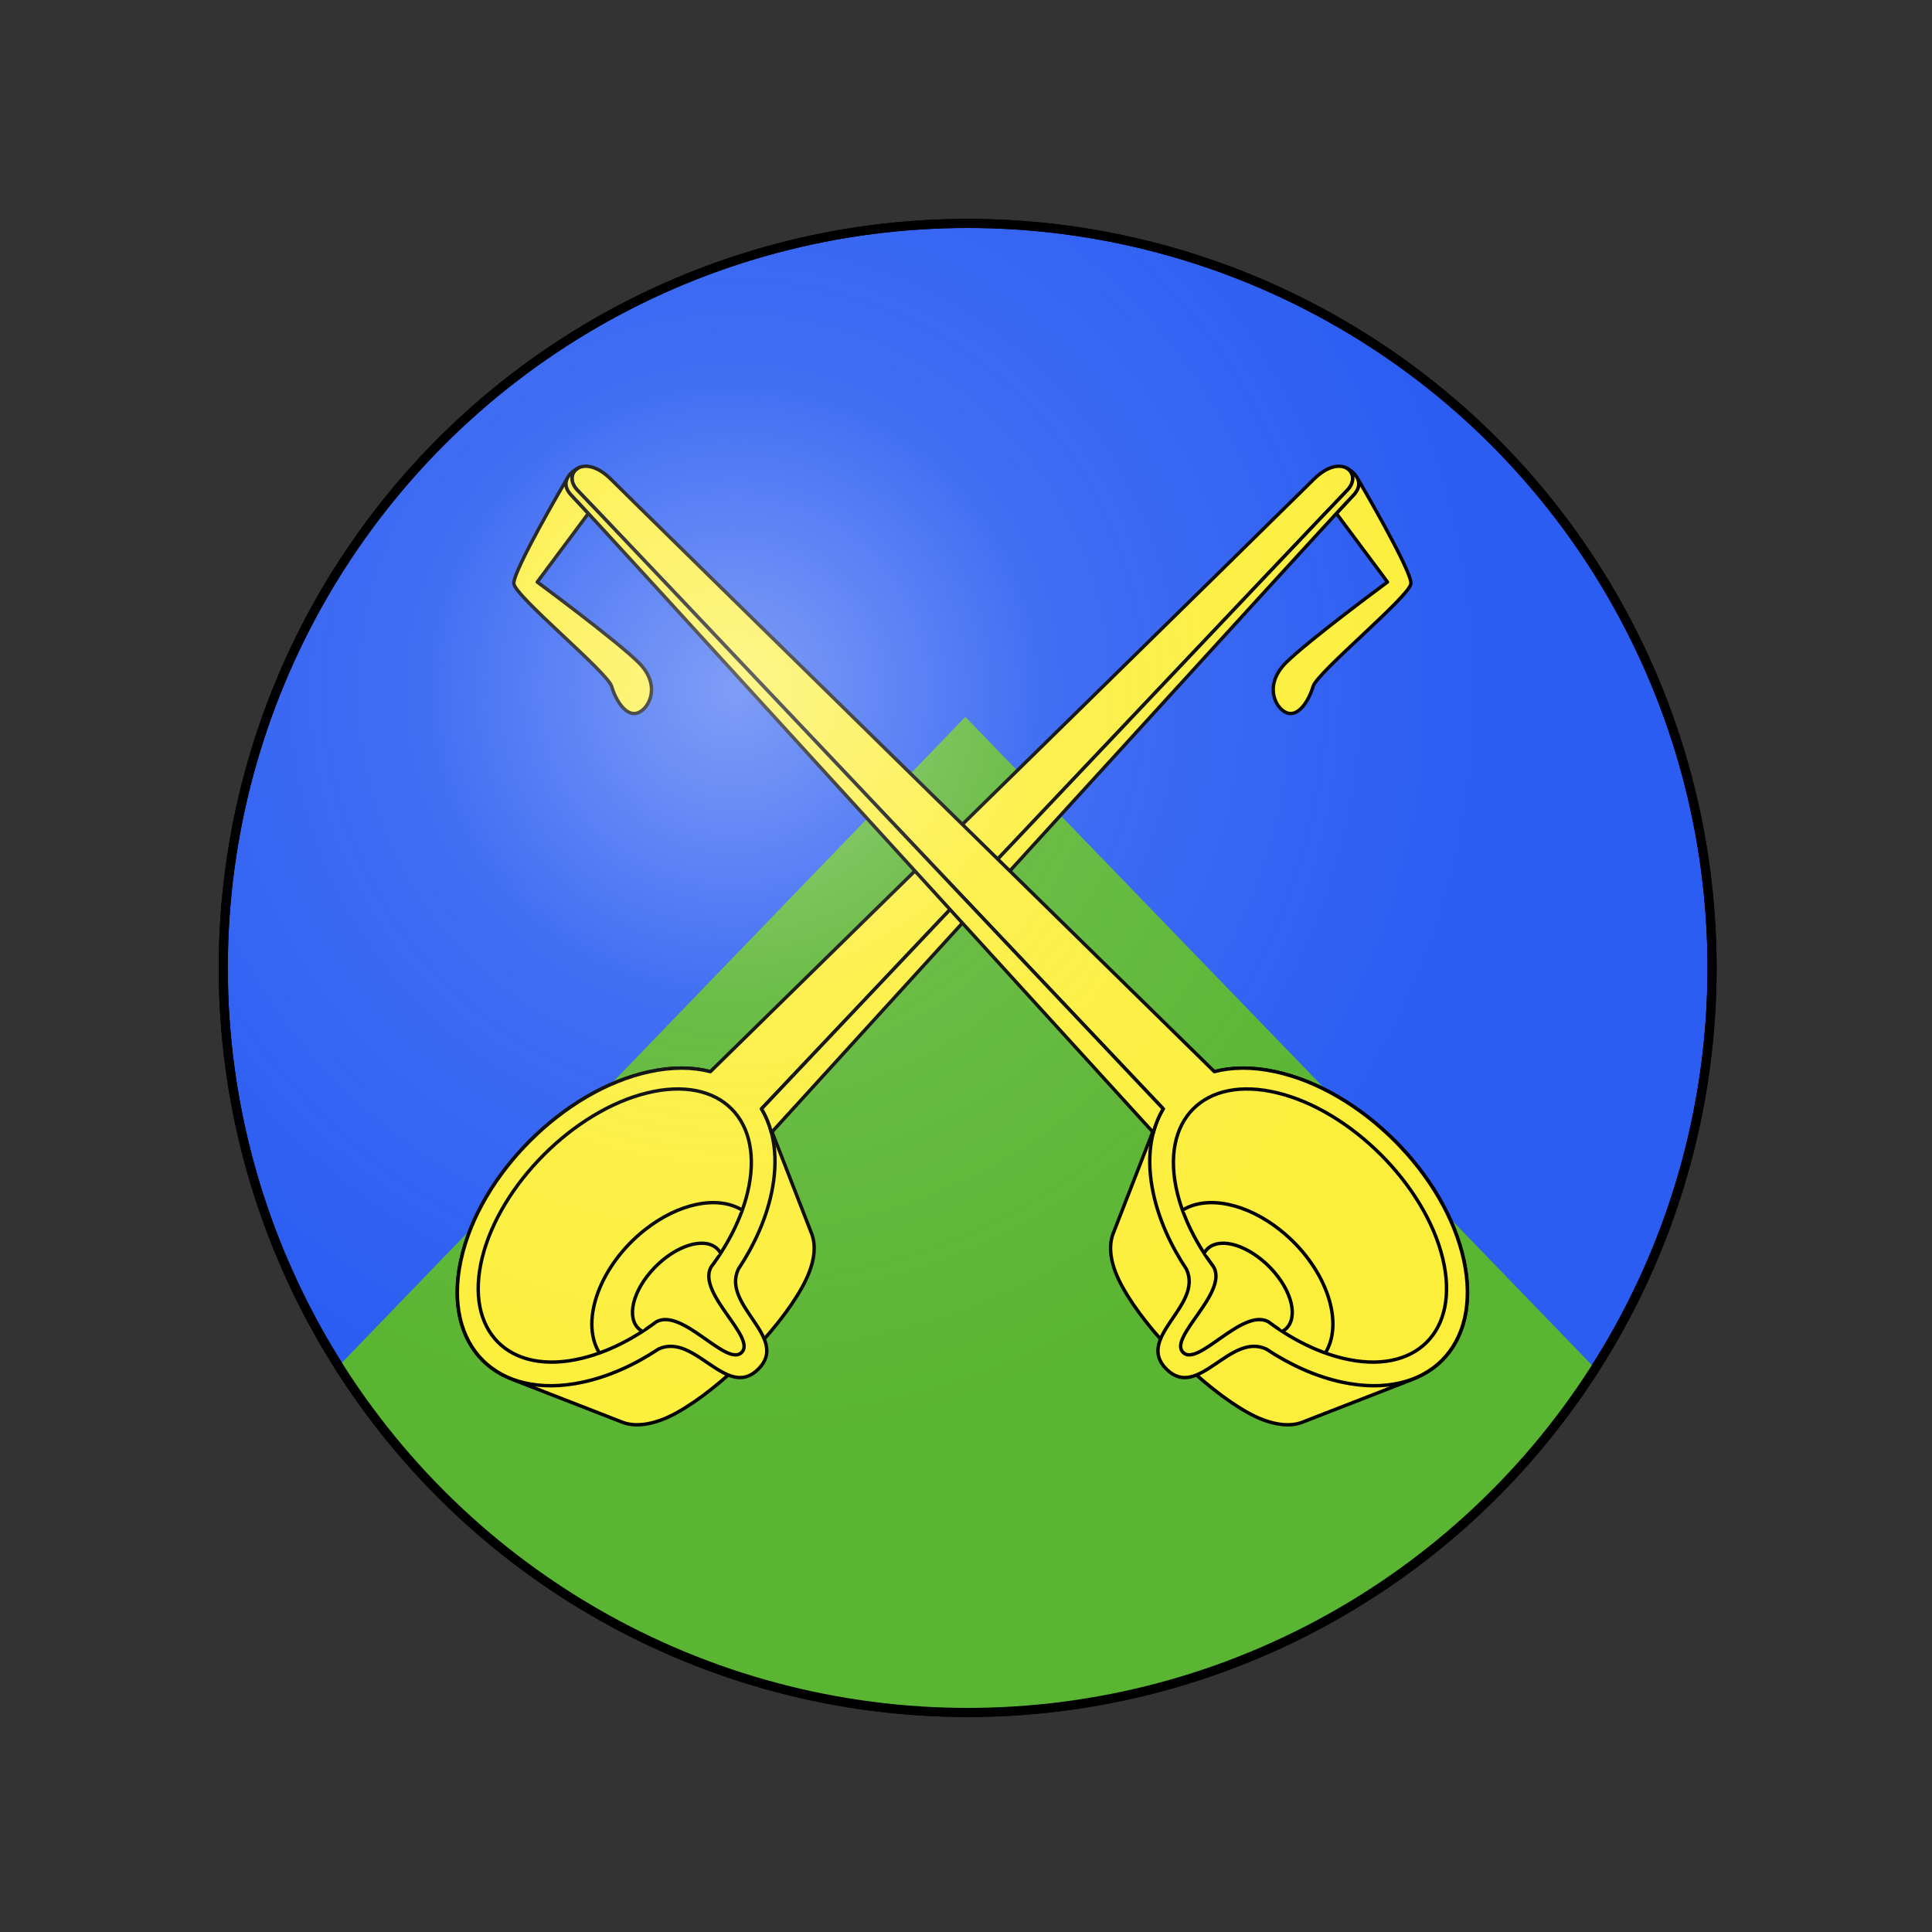 <?xml version="1.0" encoding="UTF-8"?>
<!-- Created with Inkscape (http://www.inkscape.org/) -->
<svg width="424.47pt" height="424.55pt" version="1.1" viewBox="0 0 149.74 149.77" xml:space="preserve" xmlns="http://www.w3.org/2000/svg" xmlns:xlink="http://www.w3.org/1999/xlink"><rect x="0" y="0" width="149.74" height="149.77" fill="#333333" stroke="none"/><defs><radialGradient id="radialGradient9" cx="86.702" cy="120.34" r="58.047" gradientTransform="matrix(1 0 0 1 0 -.026)" gradientUnits="userSpaceOnUse"><stop stop-color="#fff" stop-opacity=".4" offset="0"/><stop stop-color="#fefefe" stop-opacity=".103" offset=".422"/><stop stop-color="#fcfcfc" stop-opacity="0" offset="1"/></radialGradient></defs><g fill="#fff" stroke-linecap="round"><path transform="translate(-29.831 -66.789)" d="m179.35 67.012h-149.3v149.33h149.3z" display="none" stroke="#000" stroke-miterlimit="10" stroke-width=".445"/><ellipse cx="75.003" cy="75.017" rx="57.695" ry="57.705" display="none" stroke-linejoin="round" stroke-width="1.058"/></g><g transform="translate(-29.831 -66.789)"><ellipse cx="104.83" cy="141.81" rx="57.695" ry="57.705" fill="#2b5df2" stroke="#000" stroke-linecap="round" stroke-linejoin="round" stroke-width=".706"/><path d="m104.65 122.35-48.552 50.296a57.695 57.705 0 0 0 48.73 26.864 57.695 57.705 0 0 0 48.623-26.668l-48.802-50.492z" fill="#5ab532"/><g id="Ladle" transform="matrix(.218 -.218 .218 .218 28.906 161.62)" fill="none" stroke-width=".858"><title>Ladle</title><g id="Ladle_Art" transform="matrix(.902 0 0 .902 29.1 .436)" fill="#fcef3c" stroke-width=".952"><title>Art</title><path d="m40.516 133.83h-0.049l13.254 30.148c1.8 3.713 6.212 6.755 12.346 8.52 13.688 3.939 35.881 3.939 49.569 0 6.134-1.765 10.468-4.573 12.346-8.52l13.254-30.148h-0.103c5.449-11.604 1.072-24.721-13.133-33.895-20.532-13.26-53.821-13.26-74.353 0-14.205 9.174-18.582 22.291-13.133 33.895z" fill="#fcef3c" stroke-width=".952"/><path d="m40.516 133.83h-0.049l13.254 30.148c1.8 3.713 6.212 6.755 12.346 8.52 13.688 3.939 35.881 3.939 49.569 0 6.134-1.765 10.468-4.573 12.346-8.52v0l13.254-30.148h-0.103c5.449-11.604 1.072-24.721-13.133-33.895-20.532-13.26-53.821-13.26-74.353 0-14.205 9.174-18.582 22.291-13.133 33.895z" fill="#fcef3c" stroke="#000" stroke-linecap="round" stroke-linejoin="round" stroke-width=".952"/><path d="m80.077 150.58-1e-5 1e-5c-7.972-1.161-15.532-3.63-21.754-7.408-17.966-10.908-17.966-28.592 0-39.5 17.966-10.908 47.093-10.908 65.059 0 17.966 10.908 17.966 28.592 0 39.5-6.222 3.777-13.782 6.247-21.754 7.408-7.958 2.337-4.855 22.858-10.776 22.858s-2.817-20.522-10.776-22.858zm59.949-38.649c-2.557-4.364-6.556-8.457-11.997-11.971-20.532-13.26-53.821-13.26-74.353 0-20.532 13.26-20.532 34.759 0 48.02 6.214 4.013 13.596 6.811 21.439 8.396v-1e-5c10.546 3.833 3.241 23.635 15.738 23.635s5.191-19.802 15.738-23.635c7.843-1.584 15.225-4.383 21.439-8.396 8.143-5.259 13.057-11.814 14.741-18.638 29.988-0.84 231.17-6.468 237.25-6.468 6.572 0 6.572-8.763-4.381-8.763-10.531 0-219.52-2.025-235.61-2.181z" fill="#fcef3c" stroke-width=".952"/><path d="m80.077 150.58-1e-5 1e-5c-7.972-1.161-15.532-3.63-21.754-7.408-17.966-10.908-17.966-28.592 0-39.5 17.966-10.908 47.093-10.908 65.059 0 17.966 10.908 17.966 28.592 0 39.5-6.222 3.777-13.782 6.247-21.754 7.408-7.958 2.337-4.855 22.858-10.776 22.858s-2.817-20.522-10.776-22.858zm59.949-38.649c-2.557-4.364-6.556-8.457-11.997-11.971-20.532-13.26-53.821-13.26-74.353 0-20.532 13.26-20.532 34.759 0 48.02 6.214 4.013 13.596 6.811 21.439 8.396v-1e-5c10.546 3.833 3.241 23.635 15.738 23.635s5.191-19.802 15.738-23.635c7.843-1.584 15.225-4.383 21.439-8.396 8.143-5.259 13.057-11.814 14.741-18.638v0c29.988-0.84 231.17-6.468 237.25-6.468 6.572 0 6.572-8.763-4.381-8.763-10.531 0-219.52-2.025-235.61-2.181z" fill="#fcef3c" stroke="#000" stroke-linecap="round" stroke-linejoin="round" stroke-width=".952"/><path d="m140.05 135.97c16.583-0.774 233.65-10.906 239.97-10.906 6.572 0 4.381-6.572 4.381-6.572 0.548 2.191-1.095 4.381-4.381 4.381-6.082 0-207.26 5.628-237.25 6.468-0.556 2.251-1.463 4.473-2.722 6.63z" fill="#fcef3c" stroke-width=".952"/><path d="m373.41 125.29-3.451 23.595s-27.185-4.107-35.947-4.107c-8.763 0-11.089 6.885-9.672 10.044 1.417 3.159 6.786 1.95 10.371-0.022 3.585-1.972 36.858 1.283 39.554-0.985 2.696-2.268 10.132-30.943 10.132-30.943l-0.07 0.014c-0.558 1.197-1.79 2.17-4.318 2.17-0.572 0-2.874 0.083-6.598 0.235z" fill="#fcef3c" stroke-width=".952"/><path d="m373.41 125.29-3.451 23.595s-27.185-4.107-35.947-4.107c-8.763 0-11.089 6.885-9.672 10.044 1.417 3.159 6.786 1.95 10.371-0.022 3.585-1.972 36.858 1.283 39.554-0.985 2.696-2.268 10.132-30.943 10.132-30.943l-0.07 0.014c-0.558 1.197-1.79 2.17-4.318 2.17-0.572 0-2.874 0.083-6.598 0.235z" fill="#fcef3c" stroke="#000" stroke-linecap="round" stroke-linejoin="round" stroke-width=".952"/><path d="m62.807 145.1c2.731-10.003 17.502-16.683 32.991-14.919 11.97 1.363 21.281 7.482 23.183 15.236" fill="#fcef3c" stroke="#000" stroke-linecap="round" stroke-linejoin="round" stroke-width=".952"/><path d="m75.387 149.51c-1.2-4.78 4.75-9.199 13.292-9.87 8.541-0.672 16.438 2.658 17.639 7.438 0.203 0.807 0.203 1.626 0 2.433" fill="#fcef3c" stroke="#000" stroke-linecap="round" stroke-linejoin="round" stroke-width=".952"/><path d="m140.05 135.97c16.583-0.774 233.65-10.906 239.97-10.906 6.572 0 4.381-6.572 4.381-6.572 0.548 2.191-1.095 4.381-4.381 4.381-6.082 0-207.26 5.628-237.25 6.468-0.556 2.251-1.463 4.473-2.722 6.63z" fill="#fcef3c" stroke="#000" stroke-linecap="round" stroke-linejoin="round" stroke-width=".952"/></g></g><use transform="matrix(-1 0 0 1 208.84 0)" xlink:href="#Ladle"/></g><g stroke-linejoin="round"><g transform="matrix(1.242 0 0 1.242 -1253 -267.7)" display="none" fill="none" stroke="#f00" stroke-miterlimit="10" stroke-width=".358"><path d="m1129.8 215.62-120.61 120.61"/><path d="m1009.2 215.62 120.61 120.61"/></g><ellipse transform="translate(-29.831 -66.789)" cx="104.83" cy="141.81" rx="57.695" ry="57.705" fill="url(#radialGradient9)" stroke="#000" stroke-linecap="round" stroke-width=".706"/></g></svg>
